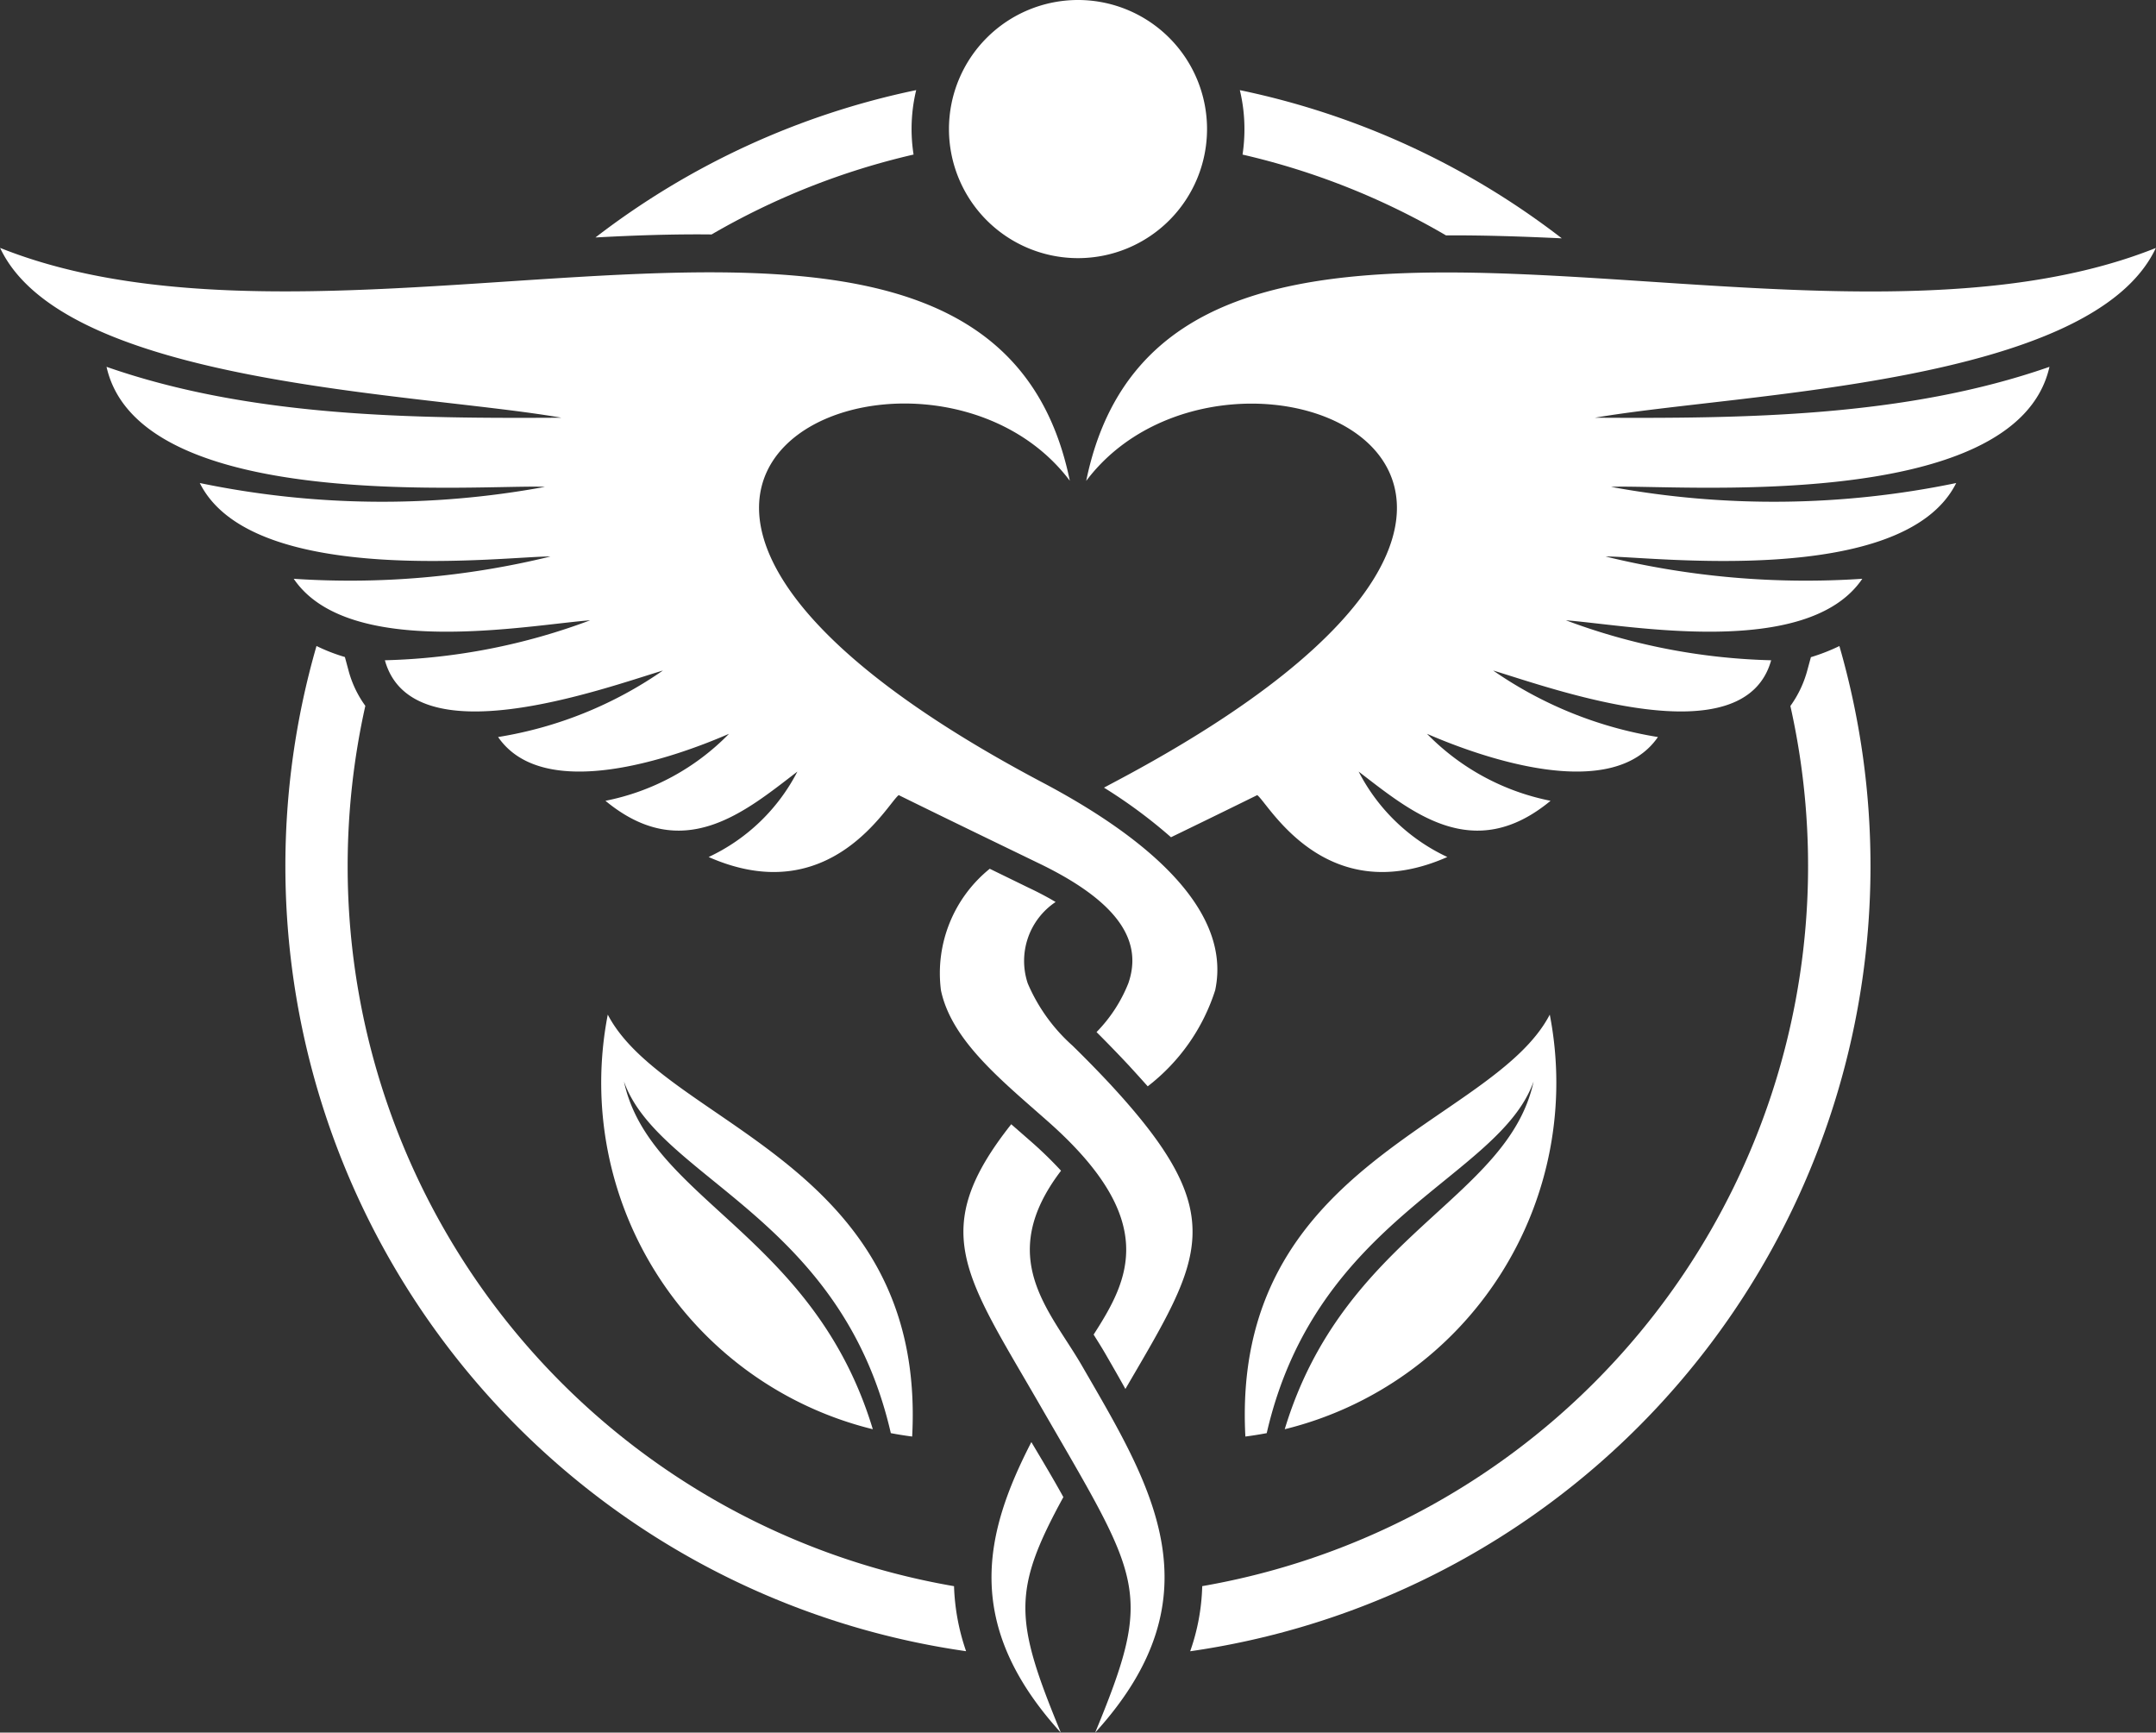 <svg xmlns="http://www.w3.org/2000/svg" width="60" height="48.205" viewBox="0 0 60 48.205">
  <rect x="0" y="0" width="60" height="48.205" fill="#333333" stroke="none"/>
  <g id="Group_2974" data-name="Group 2974" transform="translate(-338 3284)">
    <g id="Group_2903" data-name="Group 2903" transform="translate(338 -3284)">
      <g id="Group_3" data-name="Group 3">
        <g id="Group_2" data-name="Group 2">
          <g id="Group_1" data-name="Group 1" transform="translate(0 6.899)">
            <path id="Path_1" data-name="Path 1" d="M499.657,970.127c-4.1.022-8.616-.008-12.646-1.416.928,4.132,10.59,3.255,12.2,3.34a24.991,24.991,0,0,1-9.605-.107c1.478,2.96,8.647,2.023,9.756,2.045a23.476,23.476,0,0,1-7.142.619c1.529,2.256,6.553,1.281,8.25,1.155a17.479,17.479,0,0,1-5.713,1.112c.756,2.721,6.037.8,7.738.285a11.142,11.142,0,0,1-4.587,1.851c1.268,1.84,4.86.592,6.426-.09a6.591,6.591,0,0,1-3.439,1.864c2.154,1.782,3.882.307,5.342-.813a5.306,5.306,0,0,1-2.47,2.377c3.4,1.5,4.988-1.509,5.29-1.722,1.285.633,2.6,1.268,3.934,1.914,2.311,1.122,2.834,2.229,2.456,3.321a4.112,4.112,0,0,1-.885,1.358q.449.448.881.909c.191.208.373.408.543.6a5.474,5.474,0,0,0,1.878-2.675c.5-2.363-2.193-4.4-4.813-5.782-16.076-8.5-3.233-13.706.767-8.392-2.207-10.76-19.661-2.434-29.769-6.478,1.788,3.811,11.57,4.025,15.611,4.723Zm12.53,19.658c-2.33,2.946-1.294,4.186.775,7.77,2.857,4.95,3.213,5.156,1.562,9.155,3.5-3.844,1.536-6.907-.369-10.209-.884-1.531-2.43-3-.581-5.424a11.092,11.092,0,0,0-.862-.835l-.523-.457Z" transform="translate(-484.046 -965.404)" fill="#fff"/>
            <path id="Path_2" data-name="Path 2" d="M728.728,970.127c4.1.022,8.613-.008,12.643-1.416-.928,4.132-10.589,3.255-12.2,3.34a24.992,24.992,0,0,0,9.605-.107c-1.478,2.96-8.647,2.023-9.755,2.045a23.466,23.466,0,0,0,7.142.619c-1.53,2.256-6.554,1.281-8.249,1.155a17.454,17.454,0,0,0,5.712,1.112c-.757,2.721-6.038.8-7.737.285a11.145,11.145,0,0,0,4.586,1.851c-1.268,1.84-4.861.592-6.427-.09a6.6,6.6,0,0,0,3.439,1.864c-2.154,1.782-3.881.307-5.341-.813a5.3,5.3,0,0,0,2.468,2.377c-3.4,1.5-4.987-1.509-5.29-1.722q-1.184.583-2.4,1.172a14,14,0,0,0-1.865-1.38l.272-.145c16.075-8.5,3.232-13.706-.767-8.389,2.208-10.76,19.66-2.437,29.768-6.481-1.787,3.811-11.57,4.028-15.61,4.723ZM713.714,983.6a1.972,1.972,0,0,0-.777,2.264,4.891,4.891,0,0,0,1.246,1.733c.367.359.7.7,1.011,1.032,3.442,3.7,2.611,4.832.461,8.52-.183-.331-.378-.668-.577-1.013-.094-.161-.2-.328-.307-.5.978-1.522,1.857-3.173-1.284-5.941-1.305-1.153-2.672-2.25-2.965-3.638a3.736,3.736,0,0,1,1.358-3.381l1.078.526c.213.1.481.235.757.4Zm.213,16.561c-1.424,2.606-1.367,3.406-.068,6.551-2.74-3.012-2.13-5.541-.821-8.085.271.457.59.985.892,1.533Z" transform="translate(-684.336 -965.404)" fill="#fff"/>
          </g>
          <path id="Path_3" data-name="Path 3" d="M716.518,905.611a3.591,3.591,0,1,1-3.592,3.592A3.592,3.592,0,0,1,716.518,905.611Z" transform="translate(-686.517 -905.611)" fill="#fff"/>
        </g>
        <path id="Path_4" data-name="Path 4" d="M627.661,931.444a21.948,21.948,0,0,1,8.926-4.1,4.611,4.611,0,0,0-.073,1.793,20.249,20.249,0,0,0-5.621,2.223C629.81,931.348,628.72,931.386,627.661,931.444Z" transform="translate(-611.09 -924.837)" fill="#fff"/>
        <path id="Path_5" data-name="Path 5" d="M571.829,1089.35a22.068,22.068,0,0,1-18.083-27.968,5.033,5.033,0,0,0,.79.307l.1.37a2.967,2.967,0,0,0,.469.988,20.457,20.457,0,0,0-.492,4.466,20.321,20.321,0,0,0,16.875,20.027,6.093,6.093,0,0,0,.336,1.81Z" transform="translate(-544.938 -1043.409)" fill="#fff"/>
        <path id="Path_6" data-name="Path 6" d="M789.2,1061.383a22.071,22.071,0,0,1-18.067,27.968,5.876,5.876,0,0,0,.335-1.812,20.338,20.338,0,0,0,16.368-24.488,3.034,3.034,0,0,0,.471-.991l.1-.367a5.422,5.422,0,0,0,.794-.31Z" transform="translate(-738.011 -1043.409)" fill="#fff"/>
        <path id="Path_7" data-name="Path 7" d="M783.078,927.345a21.974,21.974,0,0,1,8.96,4.123c-1.1-.052-2.179-.088-3.223-.082a20.167,20.167,0,0,0-5.662-2.248,4.754,4.754,0,0,0,.053-.709A4.622,4.622,0,0,0,783.078,927.345Z" transform="translate(-748.574 -924.837)" fill="#fff"/>
      </g>
      <path id="Path_8" data-name="Path 8" d="M636.615,1161.805c-1.643-5.427-6.213-6.378-6.926-9.676.958,2.7,6.046,3.773,7.427,9.784q.294.056.594.095c.407-7.639-6.875-8.666-8.471-11.739a9.926,9.926,0,0,0,7.375,11.535" transform="translate(-612.325 -1122.04)" fill="#fff" fill-rule="evenodd"/>
      <path id="Path_9" data-name="Path 9" d="M785.383,1161.805c1.643-5.427,6.213-6.378,6.926-9.676-.958,2.7-6.046,3.773-7.427,9.784q-.294.056-.594.095c-.407-7.639,6.874-8.666,8.471-11.739a9.927,9.927,0,0,1-7.375,11.535" transform="translate(-749.63 -1122.04)" fill="#fff" fill-rule="evenodd"/>
    </g>
  </g>
</svg>
